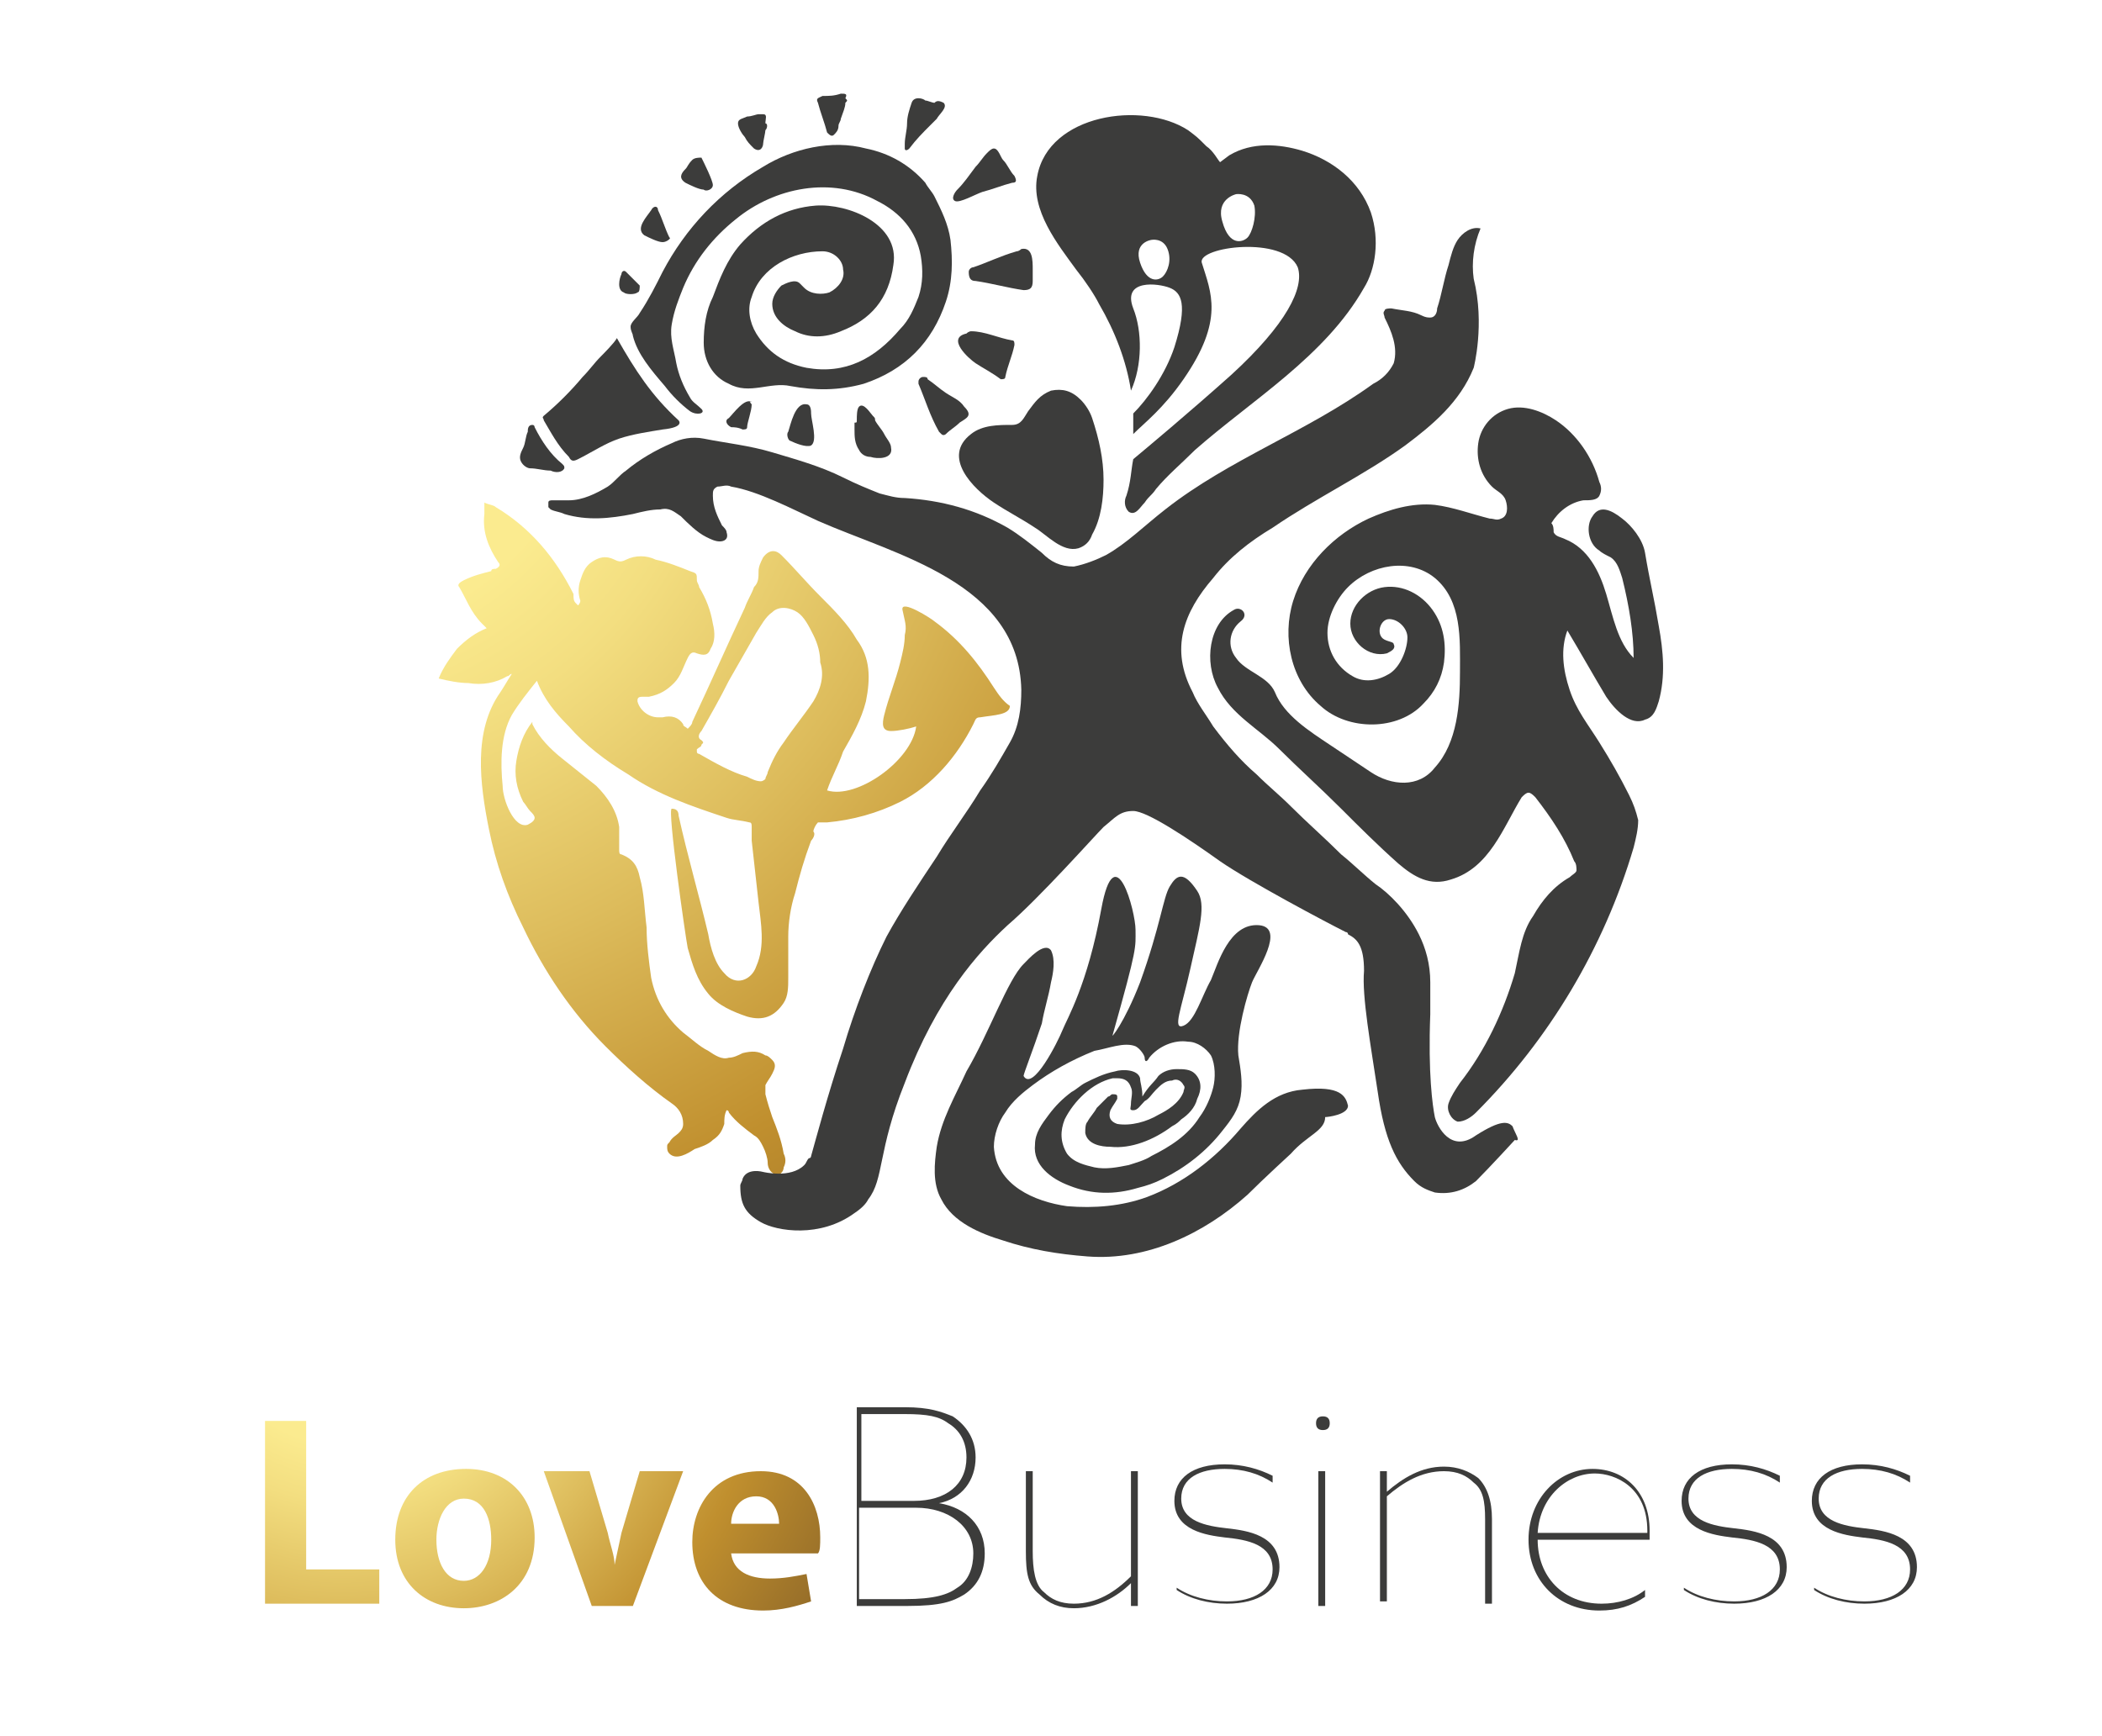 <?xml version="1.0" encoding="utf-8"?>
<!-- Generator: Adobe Illustrator 26.0.3, SVG Export Plug-In . SVG Version: 6.00 Build 0)  -->
<svg version="1.1" id="Laag_1" xmlns="http://www.w3.org/2000/svg" xmlns:xlink="http://www.w3.org/1999/xlink" x="0px" y="0px"
	 viewBox="0 0 92 76" style="enable-background:new 0 0 92 76;" xml:space="preserve">
<style type="text/css">
	.st0{fill:url(#SVGID_1_);}
	.st1{fill:url(#SVGID_00000143601584342669982220000009944662883569882781_);}
	.st2{fill:url(#SVGID_00000112613278313224048190000010968834584370157701_);}
	.st3{fill:url(#SVGID_00000062914768408653840040000015388627535106217092_);}
	.st4{fill:#3C3C3B;}
	.st5{fill:url(#SVGID_00000147183222312076411430000010971157140478174880_);}
</style>
<g>
	<radialGradient id="SVGID_1_" cx="14.969" cy="57.428" r="42.338" gradientUnits="userSpaceOnUse">
		<stop  offset="0.136" style="stop-color:#FBEB8F"/>
		<stop  offset="0.196" style="stop-color:#F3DE80"/>
		<stop  offset="0.308" style="stop-color:#DDBC5C"/>
		<stop  offset="0.441" style="stop-color:#C08F2E"/>
		<stop  offset="0.753" style="stop-color:#5D4022"/>
		<stop  offset="1" style="stop-color:#D39E2E"/>
	</radialGradient>
	<path class="st0" d="M11.6,62.2h1.8v6.5h3.2v1.5h-5V62.2z"/>
	
		<radialGradient id="SVGID_00000029009583683758318730000010053619056075779463_" cx="14.969" cy="57.428" r="42.338" gradientUnits="userSpaceOnUse">
		<stop  offset="0.136" style="stop-color:#FBEB8F"/>
		<stop  offset="0.196" style="stop-color:#F3DE80"/>
		<stop  offset="0.308" style="stop-color:#DDBC5C"/>
		<stop  offset="0.441" style="stop-color:#C08F2E"/>
		<stop  offset="0.753" style="stop-color:#5D4022"/>
		<stop  offset="1" style="stop-color:#D39E2E"/>
	</radialGradient>
	<path style="fill:url(#SVGID_00000029009583683758318730000010053619056075779463_);" d="M23.4,67.3c0,2.1-1.5,3.1-3.1,3.1
		c-1.7,0-3-1.1-3-3c0-1.9,1.2-3.1,3.1-3.1C22.2,64.3,23.4,65.5,23.4,67.3z M19.1,67.4c0,1,0.4,1.8,1.2,1.8c0.7,0,1.2-0.7,1.2-1.8
		c0-0.9-0.3-1.8-1.2-1.8C19.5,65.6,19.1,66.5,19.1,67.4z"/>
	
		<radialGradient id="SVGID_00000088128059152739593760000010967684223256101559_" cx="14.969" cy="57.428" r="42.338" gradientUnits="userSpaceOnUse">
		<stop  offset="0.136" style="stop-color:#FBEB8F"/>
		<stop  offset="0.196" style="stop-color:#F3DE80"/>
		<stop  offset="0.308" style="stop-color:#DDBC5C"/>
		<stop  offset="0.441" style="stop-color:#C08F2E"/>
		<stop  offset="0.753" style="stop-color:#5D4022"/>
		<stop  offset="1" style="stop-color:#D39E2E"/>
	</radialGradient>
	<path style="fill:url(#SVGID_00000088128059152739593760000010967684223256101559_);" d="M25.8,64.4l0.8,2.7c0.1,0.5,0.3,1,0.3,1.4
		h0c0.1-0.5,0.2-0.9,0.3-1.4l0.8-2.7h1.9l-2.2,5.9h-1.8l-2.1-5.9H25.8z"/>
	
		<radialGradient id="SVGID_00000031191453122179614730000001131560721106183586_" cx="14.969" cy="57.428" r="42.338" gradientUnits="userSpaceOnUse">
		<stop  offset="0.136" style="stop-color:#FBEB8F"/>
		<stop  offset="0.196" style="stop-color:#F3DE80"/>
		<stop  offset="0.308" style="stop-color:#DDBC5C"/>
		<stop  offset="0.441" style="stop-color:#C08F2E"/>
		<stop  offset="0.753" style="stop-color:#5D4022"/>
		<stop  offset="1" style="stop-color:#D39E2E"/>
	</radialGradient>
	<path style="fill:url(#SVGID_00000031191453122179614730000001131560721106183586_);" d="M32,68c0.1,0.8,0.8,1.1,1.7,1.1
		c0.6,0,1.1-0.1,1.6-0.2l0.2,1.2c-0.6,0.2-1.3,0.4-2.1,0.4c-2,0-3.1-1.2-3.1-3c0-1.5,0.9-3.1,3-3.1c1.9,0,2.6,1.5,2.6,2.9
		c0,0.3,0,0.6-0.1,0.7H32z M34.1,66.7c0-0.4-0.2-1.2-1-1.2c-0.8,0-1.1,0.7-1.1,1.2H34.1z"/>
	<path class="st4" d="M37.4,61.6h2.2c1.1,0,1.6,0.2,2.1,0.4c0.6,0.4,1,1,1,1.8c0,1-0.6,1.8-1.6,2v0c1.2,0.2,2,1,2,2.2
		c0,0.8-0.3,1.4-0.9,1.8c-0.5,0.3-1,0.5-2.5,0.5h-2.2V61.6z M40,65.7c1.4,0,2.3-0.7,2.3-1.9c0-0.7-0.3-1.2-0.8-1.5
		c-0.4-0.3-0.9-0.4-1.9-0.4h-1.9v3.8H40z M39.6,70c1.3,0,1.9-0.2,2.3-0.5c0.5-0.3,0.7-0.9,0.7-1.5c0-1.2-1.1-2-2.5-2h-2.5V70H39.6z"
		/>
	<path class="st4" d="M44.9,67.9v-3.5h0.3v3.5c0,0.8,0.1,1.5,0.5,1.8c0.3,0.3,0.7,0.5,1.3,0.5c1,0,1.8-0.5,2.5-1.2v-4.6h0.3v5.9
		h-0.3v-1h0c-0.6,0.6-1.5,1.1-2.5,1.1c-0.6,0-1.1-0.2-1.5-0.6C45,69.4,44.9,68.9,44.9,67.9z"/>
	<path class="st4" d="M51.5,69.5c0.6,0.4,1.4,0.6,2.2,0.6c1.2,0,2-0.5,2-1.4c0-1.1-1.1-1.3-2.1-1.4c-0.8-0.1-2.2-0.3-2.2-1.6
		c0-1,0.8-1.6,2.2-1.6c0.8,0,1.5,0.2,2.1,0.5v0.3c-0.6-0.4-1.3-0.6-2.1-0.6c-1.1,0-1.9,0.4-1.9,1.3c0,1,1.1,1.2,2,1.3
		c0.9,0.1,2.3,0.3,2.3,1.7c0,1-0.9,1.6-2.3,1.6c-0.8,0-1.6-0.2-2.2-0.6V69.5z"/>
	<path class="st4" d="M57.9,62c0.2,0,0.3,0.1,0.3,0.3s-0.1,0.3-0.3,0.3s-0.3-0.1-0.3-0.3S57.7,62,57.9,62z M57.8,64.4H58v5.9h-0.3
		V64.4z"/>
	<path class="st4" d="M60.4,64.4h0.3v0.9l0,0c0.7-0.6,1.5-1.1,2.5-1.1c0.6,0,1.1,0.2,1.5,0.5c0.4,0.4,0.6,1,0.6,1.8v3.7h-0.3v-3.7
		c0-0.8-0.1-1.3-0.5-1.6c-0.3-0.3-0.7-0.5-1.3-0.5c-1,0-1.8,0.5-2.5,1.1v4.6h-0.3V64.4z"/>
	<path class="st4" d="M67.3,67.4c0,1.6,1.1,2.8,2.8,2.8c0.7,0,1.4-0.2,1.9-0.6v0.3c-0.6,0.4-1.2,0.6-2,0.6c-1.8,0-3.1-1.3-3.1-3.1
		c0-1.8,1.3-3.1,2.8-3.1c1.4,0,2.5,1,2.5,2.7c0,0.2,0,0.3,0,0.4H67.3z M67.3,67.1h4.8V67c0-1.9-1.4-2.5-2.3-2.5
		C68.6,64.5,67.4,65.5,67.3,67.1z"/>
	<path class="st4" d="M73.7,69.5c0.6,0.4,1.4,0.6,2.2,0.6c1.2,0,2-0.5,2-1.4c0-1.1-1.1-1.3-2.1-1.4c-0.8-0.1-2.2-0.3-2.2-1.6
		c0-1,0.8-1.6,2.2-1.6c0.8,0,1.5,0.2,2.1,0.5v0.3c-0.6-0.4-1.3-0.6-2.1-0.6c-1.1,0-1.9,0.4-1.9,1.3c0,1,1.1,1.2,2,1.3
		c0.9,0.1,2.3,0.3,2.3,1.7c0,1-0.9,1.6-2.3,1.6c-0.8,0-1.6-0.2-2.2-0.6V69.5z"/>
	<path class="st4" d="M79.4,69.5c0.6,0.4,1.4,0.6,2.2,0.6c1.2,0,2-0.5,2-1.4c0-1.1-1.1-1.3-2.1-1.4c-0.8-0.1-2.2-0.3-2.2-1.6
		c0-1,0.8-1.6,2.2-1.6c0.8,0,1.5,0.2,2.1,0.5v0.3c-0.6-0.4-1.3-0.6-2.1-0.6c-1.1,0-1.9,0.4-1.9,1.3c0,1,1.1,1.2,2,1.3
		c0.9,0.1,2.3,0.3,2.3,1.7c0,1-0.9,1.6-2.3,1.6c-0.8,0-1.6-0.2-2.2-0.6V69.5z"/>
	<g>
		<path class="st4" d="M71.5,28.8C71.6,28.8,71.6,28.8,71.5,28.8c0-1.1-0.2-2.3-0.5-3.5c-0.1-0.3-0.2-0.7-0.5-0.9
			c-0.2-0.1-0.4-0.2-0.5-0.3c-0.5-0.3-0.6-1.1-0.3-1.5c0.3-0.5,0.8-0.3,1.3,0.1c0.4,0.3,0.9,0.9,1,1.5c0.2,1.2,0.4,2,0.6,3.2
			c0.2,1.1,0.3,2.2,0,3.3c-0.1,0.3-0.2,0.7-0.6,0.8c-0.6,0.3-1.3-0.4-1.7-1c-0.6-1-1.1-1.9-1.7-2.9c-0.3,0.8-0.2,1.7,0.1,2.6
			s0.8,1.5,1.3,2.3c0.5,0.8,0.9,1.5,1.3,2.3c0.2,0.4,0.3,0.7,0.4,1.1c0,0.4-0.1,0.8-0.2,1.2c-1.3,4.4-3.7,8.4-6.9,11.6
			c-0.2,0.2-0.5,0.4-0.8,0.4c-0.3-0.1-0.5-0.5-0.4-0.8c0.1-0.3,0.3-0.6,0.5-0.9c1.1-1.4,1.9-3.1,2.4-4.8c0.2-0.9,0.3-1.8,0.8-2.5
			c0.4-0.7,0.9-1.3,1.6-1.7c0.1-0.1,0.3-0.2,0.3-0.3c0-0.1,0-0.3-0.1-0.4c-0.4-1-1-1.9-1.7-2.8c-0.1-0.1-0.2-0.2-0.3-0.2
			c-0.1,0-0.2,0.1-0.3,0.2c-0.8,1.3-1.4,3.1-3.1,3.6c-0.9,0.3-1.6-0.1-2.3-0.7c-0.9-0.8-1.7-1.6-2.5-2.4c-0.9-0.9-1.9-1.8-2.7-2.6
			c-0.9-0.9-2.1-1.5-2.7-2.7c-0.6-1.1-0.4-2.8,0.7-3.4c0.3-0.2,0.7,0.2,0.3,0.5c-0.5,0.4-0.6,1.1-0.2,1.6c0.4,0.6,1.4,0.8,1.7,1.5
			c0.4,1,1.5,1.7,2.4,2.3c0.6,0.4,1.2,0.8,1.8,1.2c0.9,0.6,2.1,0.7,2.8-0.2c1-1.1,1.1-2.8,1.1-4.2c0-1.4,0.1-3.1-1.1-4.1
			c-1.1-0.9-2.8-0.6-3.8,0.4c-0.5,0.5-0.9,1.3-0.9,2c0,0.8,0.4,1.5,1.1,1.9c0.5,0.3,1.1,0.2,1.6-0.1c0.5-0.3,0.8-1.1,0.8-1.6
			c0-0.4-0.4-0.8-0.8-0.8c-0.4,0-0.6,0.7-0.2,0.9c0.2,0.1,0.4,0.1,0.4,0.2c0.1,0.2-0.1,0.3-0.3,0.4c-0.8,0.2-1.6-0.5-1.6-1.3
			s0.7-1.5,1.5-1.6s1.6,0.3,2.1,1c0.5,0.7,0.6,1.5,0.5,2.3c-0.1,0.7-0.4,1.3-0.9,1.8c-1.1,1.2-3.3,1.2-4.5,0.1
			c-1.3-1.1-1.7-3-1.2-4.6c0.5-1.6,1.8-2.9,3.3-3.6c0.9-0.4,1.9-0.7,2.9-0.6c0.8,0.1,1.6,0.4,2.4,0.6c0.2,0,0.3,0.1,0.5,0
			c0.3-0.1,0.3-0.5,0.2-0.8s-0.4-0.4-0.6-0.6c-0.5-0.5-0.7-1.2-0.6-1.9s0.6-1.3,1.3-1.5c0.7-0.2,1.5,0.1,2.1,0.5
			c0.9,0.6,1.6,1.6,1.9,2.7c0.1,0.2,0.1,0.4,0,0.6c-0.1,0.2-0.4,0.2-0.7,0.2c-0.6,0.1-1.1,0.5-1.4,1C68,23,68,23.2,68,23.3
			c0.1,0.2,0.3,0.2,0.5,0.3c1,0.4,1.5,1.4,1.8,2.4C70.6,27,70.8,28.1,71.5,28.8z"/>
	</g>
	
		<radialGradient id="SVGID_00000103947798240009111770000017230781311944916640_" cx="13.943" cy="15.841" r="87.707" gradientUnits="userSpaceOnUse">
		<stop  offset="0.136" style="stop-color:#FBEB8F"/>
		<stop  offset="0.196" style="stop-color:#F3DE80"/>
		<stop  offset="0.308" style="stop-color:#DDBC5C"/>
		<stop  offset="0.441" style="stop-color:#C08F2E"/>
		<stop  offset="0.753" style="stop-color:#5D4022"/>
		<stop  offset="1" style="stop-color:#D39E2E"/>
	</radialGradient>
	<path style="fill:url(#SVGID_00000103947798240009111770000017230781311944916640_);" d="M43.5,30.1c-0.7-1.1-1.5-2.1-2.6-2.9
		c-0.1-0.1-1.5-1-1.4-0.5c0.1,0.5,0.2,0.7,0.1,1.1c0,0.4-0.1,0.8-0.2,1.2c-0.2,0.8-0.5,1.5-0.7,2.3C38.6,31.7,38.6,32,39,32
		c0.3,0,0.8-0.1,1.1-0.2c-0.2,1.5-2.6,3.2-3.9,2.8c0.2-0.6,0.5-1.1,0.7-1.7c0.4-0.7,0.8-1.4,1-2.2c0.2-1,0.2-1.9-0.4-2.7
		c-0.4-0.7-1-1.3-1.6-1.9c-0.6-0.6-1.1-1.2-1.7-1.8c-0.2-0.2-0.5-0.3-0.8,0.1c-0.1,0.2-0.2,0.4-0.2,0.6c0,0.3,0,0.5-0.2,0.7
		c-0.1,0.3-0.3,0.6-0.4,0.9c-0.8,1.7-1.5,3.3-2.3,5c0,0.1-0.1,0.2-0.2,0.3c-0.1-0.1-0.2-0.1-0.2-0.2c-0.2-0.3-0.5-0.4-0.9-0.3
		c-0.1,0-0.1,0-0.2,0c-0.4,0-0.8-0.3-0.9-0.7c0-0.1,0-0.2,0.2-0.2c0.1,0,0.2,0,0.3,0c0.5-0.1,0.8-0.3,1.1-0.6
		c0.3-0.3,0.4-0.7,0.6-1.1c0.1-0.2,0.2-0.3,0.4-0.2c0.3,0.1,0.5,0.1,0.6-0.2c0.2-0.3,0.2-0.7,0.1-1.1c-0.1-0.6-0.3-1.1-0.6-1.6
		c0-0.1-0.1-0.2-0.1-0.3c0-0.3,0-0.3-0.3-0.4c-0.5-0.2-1-0.4-1.5-0.5c-0.4-0.2-0.9-0.2-1.3,0c-0.2,0.1-0.3,0.1-0.5,0
		c-0.4-0.2-0.7-0.1-1,0.1c-0.3,0.2-0.4,0.5-0.5,0.8c-0.1,0.3-0.1,0.6,0,0.9c0,0,0,0.1-0.1,0.2c0,0-0.1-0.1-0.1-0.1
		c-0.1-0.1-0.1-0.2-0.1-0.4c-0.8-1.6-1.9-2.9-3.4-3.8c-0.1-0.1-0.3-0.1-0.5-0.2c0,0.2,0,0.4,0,0.5c-0.1,0.8,0.2,1.5,0.6,2.1
		c0.1,0.1,0.1,0.2-0.1,0.3c-0.1,0-0.2,0-0.2,0.1c-0.4,0.1-0.8,0.2-1.2,0.4c-0.2,0.1-0.3,0.2-0.2,0.3c0.3,0.5,0.5,1.1,1,1.6
		c0.1,0.1,0.1,0.1,0.2,0.2c-0.5,0.2-0.9,0.5-1.3,0.9c-0.3,0.4-0.6,0.8-0.8,1.3c0.4,0.1,0.9,0.2,1.3,0.2c0.6,0.1,1.2,0,1.7-0.3
		c0.1,0,0.1-0.1,0.2-0.1c-0.2,0.3-0.3,0.5-0.5,0.8c-1.2,1.7-0.9,4-0.5,6c0.3,1.5,0.8,2.9,1.5,4.3c0.9,1.9,2.1,3.7,3.6,5.2
		c0.9,0.9,1.9,1.8,2.9,2.5c0.3,0.2,0.5,0.5,0.5,0.9c0,0.2-0.1,0.3-0.2,0.4c-0.1,0.1-0.3,0.2-0.4,0.4c-0.1,0.1-0.1,0.1-0.1,0.2
		c0,0.1,0,0.2,0.1,0.3c0.3,0.3,0.8,0,1.1-0.2c0.3-0.1,0.6-0.2,0.8-0.4c0.3-0.2,0.4-0.4,0.5-0.7c0-0.2,0-0.4,0.1-0.6
		c0.1,0,0.1,0.1,0.1,0.1c0.3,0.4,0.7,0.7,1.1,1c0.2,0.1,0.3,0.3,0.4,0.5c0.1,0.2,0.2,0.5,0.2,0.7c0,0.2,0.1,0.4,0.3,0.5
		c0.2,0.1,0.4-0.1,0.4-0.3c0.1-0.2,0.1-0.4,0-0.6c-0.1-0.6-0.3-1.1-0.5-1.6c-0.1-0.3-0.2-0.6-0.3-1c0-0.1,0-0.3,0-0.4
		c0.1-0.2,0.2-0.3,0.3-0.5c0.1-0.2,0.2-0.4,0-0.6c-0.1-0.1-0.2-0.2-0.3-0.2c-0.3-0.2-0.6-0.2-1-0.1c-0.2,0.1-0.4,0.2-0.6,0.2
		c-0.3,0.1-0.6-0.1-0.9-0.3c-0.4-0.2-0.7-0.5-1.1-0.8c-0.7-0.6-1.2-1.4-1.4-2.4c-0.1-0.7-0.2-1.5-0.2-2.2c-0.1-0.8-0.1-1.5-0.3-2.2
		c-0.1-0.5-0.3-0.8-0.8-1c-0.1,0-0.1-0.1-0.1-0.2c0-0.3,0-0.7,0-1c-0.1-0.7-0.5-1.3-1-1.8c-0.5-0.4-1-0.8-1.5-1.2
		c-0.5-0.4-1-0.9-1.3-1.5c0,0,0-0.1,0-0.1c-0.4,0.5-0.6,1.1-0.7,1.7c-0.1,0.6,0,1.2,0.3,1.8c0.1,0.1,0.2,0.3,0.3,0.4
		c0.1,0.1,0.2,0.2,0.2,0.3c0,0.1-0.1,0.2-0.3,0.3C22.5,36.3,22,35,22,34.4c-0.1-1-0.1-2.2,0.4-3.1c0.3-0.5,0.7-1,1.1-1.5
		c0,0,0,0,0,0c0.3,0.8,0.8,1.4,1.4,2c0.7,0.8,1.6,1.5,2.6,2.1c1.3,0.9,2.8,1.4,4.3,1.9c0.3,0.1,0.6,0.1,1,0.2c0.1,0,0.1,0.1,0.1,0.2
		c0,0.2,0,0.4,0,0.6c0.1,0.9,0.2,1.8,0.3,2.7c0.1,0.9,0.3,1.9-0.1,2.8c-0.2,0.6-0.9,0.9-1.4,0.3c-0.4-0.4-0.6-1.1-0.7-1.7
		c-0.4-1.7-0.9-3.4-1.3-5.2c0-0.2-0.1-0.3-0.3-0.3c-0.2,0,0.6,5.6,0.7,6.1c0.2,0.7,0.4,1.4,0.9,2c0.4,0.5,1.1,0.8,1.7,1
		c0.7,0.2,1.2,0,1.6-0.6c0.2-0.3,0.2-0.7,0.2-1.1c0-0.6,0-1.2,0-1.8c0-0.6,0.1-1.3,0.3-1.9c0.2-0.8,0.4-1.5,0.7-2.3
		c0.1-0.1,0.2-0.3,0.1-0.4c0-0.1,0.1-0.3,0.2-0.4c0.1,0,0.3,0,0.4,0c1.1-0.1,2.2-0.4,3.2-0.9c1.4-0.7,2.5-2,3.2-3.4
		c0.1-0.2,0.1-0.3,0.3-0.3c0.6-0.1,1.3-0.1,1.3-0.5C43.9,30.7,43.7,30.4,43.5,30.1z M35.6,30.7c-0.4,0.6-0.9,1.2-1.3,1.8
		c-0.3,0.4-0.5,0.8-0.7,1.3c0,0.1-0.1,0.2-0.1,0.3c0,0-0.1,0.1-0.2,0.1c-0.2,0-0.4-0.1-0.6-0.2c-0.7-0.2-1.4-0.6-2.1-1
		c0,0-0.1,0-0.1-0.1c0,0,0,0,0-0.1c0.1-0.1,0.2-0.1,0.2-0.2c0.1-0.1,0.1-0.1,0-0.2c-0.2-0.1-0.1-0.3,0-0.4c0,0,0,0,0,0
		c0.4-0.7,0.8-1.4,1.2-2.2c0.4-0.7,0.8-1.4,1.2-2.1c0.2-0.3,0.4-0.7,0.7-0.9c0.3-0.3,0.8-0.2,1.1,0c0.3,0.2,0.5,0.6,0.7,1
		c0.2,0.4,0.3,0.8,0.3,1.2C36.1,29.6,35.9,30.2,35.6,30.7z"/>
	<g>
		<path class="st4" d="M48.3,21c0,0.8-0.1,1.7-0.5,2.4c-0.1,0.3-0.3,0.5-0.6,0.6c-0.7,0.2-1.4-0.6-1.9-0.9c-0.6-0.4-1.2-0.7-1.8-1.1
			c-0.9-0.6-2.3-2-1-3c0.5-0.4,1.2-0.4,1.8-0.4c0.4,0,0.5-0.3,0.7-0.6c0.3-0.4,0.5-0.7,1-0.9c0.5-0.1,0.9,0,1.3,0.4
			c0.2,0.2,0.4,0.5,0.5,0.8C48.1,19.2,48.3,20.1,48.3,21z"/>
	</g>
	<g>
		<g>
			<path class="st4" d="M30.7,17.9c0.2,0.2-0.2,0.3-0.5,0.1c-0.4-0.3-0.8-0.7-1.1-1.1c-0.6-0.7-1.2-1.4-1.4-2.2
				c0-0.1-0.1-0.2-0.1-0.4c0-0.2,0.3-0.4,0.4-0.6c0.4-0.6,0.7-1.2,1-1.8c1-1.9,2.5-3.5,4.4-4.6c1.3-0.8,3-1.2,4.5-0.8
				c1,0.2,1.9,0.7,2.6,1.5c0.1,0.2,0.3,0.4,0.4,0.6c0.3,0.6,0.6,1.2,0.7,1.9c0.1,0.9,0.1,1.8-0.2,2.7c-0.6,1.8-1.8,3-3.6,3.6
				c-1.1,0.3-2.1,0.3-3.2,0.1c-0.9-0.2-1.8,0.4-2.7-0.1c-0.7-0.3-1.1-1-1.1-1.8c0-0.7,0.1-1.4,0.4-2c0.3-0.8,0.6-1.6,1.2-2.3
				c0.9-1,2-1.6,3.3-1.7c1.4-0.1,3.7,0.8,3.4,2.6c-0.2,1.5-1,2.4-2.3,2.9c-0.7,0.3-1.4,0.3-2,0c-0.5-0.2-1-0.6-1-1.2
				c0-0.3,0.2-0.6,0.4-0.8c0.2-0.1,0.6-0.3,0.8-0.1c0.1,0.1,0.1,0.1,0.2,0.2c0.3,0.3,0.8,0.3,1.1,0.2c0.4-0.2,0.7-0.6,0.6-1
				C36.9,11.4,36.5,11,36,11c-1.3,0-2.7,0.7-3.1,2c-0.2,0.5-0.1,1.1,0.2,1.6c0.5,0.8,1.2,1.3,2.2,1.5c1.7,0.3,3-0.4,4.1-1.7
				c0.4-0.4,0.6-0.9,0.8-1.4c0.2-0.6,0.2-1.2,0.1-1.8c-0.2-1.1-0.9-1.9-1.9-2.4c-2-1.1-4.5-0.6-6.2,0.8c-1,0.8-1.8,1.8-2.3,3
				c-0.2,0.5-0.4,1-0.5,1.6c-0.1,0.6,0.1,1.1,0.2,1.7c0.1,0.5,0.3,1,0.6,1.5C30.3,17.6,30.5,17.7,30.7,17.9z"/>
		</g>
		<g>
			<path class="st4" d="M27,14.8C27,14.8,27,14.8,27,14.8c0.8,1.4,1.5,2.5,2.7,3.6c0,0,0.3,0.3-0.7,0.4c-0.6,0.1-1.3,0.2-1.9,0.4
				c-0.6,0.2-1.2,0.6-1.8,0.9c-0.2,0.1-0.3,0.1-0.4-0.1c-0.5-0.5-0.8-1.1-1.1-1.6c0-0.1-0.1-0.1,0-0.2c0.6-0.5,1.2-1.1,1.7-1.7
				c0.3-0.3,0.5-0.6,0.8-0.9C26.4,15.5,26.9,15,27,14.8z"/>
		</g>
		<g>
			<path class="st4" d="M42.5,14.5c0.6,0,1.2,0.3,1.8,0.4c0.1,0,0.1,0.1,0.1,0.2c-0.1,0.5-0.3,0.9-0.4,1.4c0,0.1-0.1,0.1-0.2,0.1
				c-0.4-0.3-0.8-0.5-1.1-0.7c-0.3-0.2-1.3-1.1-0.4-1.3C42.4,14.5,42.5,14.5,42.5,14.5z"/>
		</g>
		<g>
			<path class="st4" d="M40.4,16.5C40.4,16.5,40.4,16.5,40.4,16.5c0.1,0,0.2,0,0.2,0.1c0.3,0.2,0.5,0.4,0.8,0.6
				c0.3,0.2,0.6,0.3,0.8,0.6c0.4,0.4,0.1,0.5-0.2,0.7c-0.2,0.2-0.4,0.3-0.6,0.5c0,0-0.1,0.1-0.2,0c0,0-0.1-0.1-0.1-0.1
				c-0.4-0.7-0.6-1.4-0.9-2.1c0,0,0-0.1,0-0.1C40.2,16.6,40.3,16.5,40.4,16.5z"/>
		</g>
		<g>
			<path class="st4" d="M37.5,18.4c0-0.2,0-0.5,0.1-0.6c0.2-0.2,0.5,0.3,0.6,0.4c0.1,0.1,0.1,0.1,0.1,0.2c0.1,0.2,0.3,0.4,0.4,0.6
				c0.1,0.2,0.3,0.4,0.3,0.6c0.1,0.5-0.6,0.5-0.9,0.4c-0.2,0-0.4-0.1-0.5-0.3c-0.2-0.3-0.2-0.6-0.2-0.9c0-0.1,0-0.2,0-0.3
				C37.5,18.5,37.5,18.5,37.5,18.4z"/>
		</g>
		<g>
			<path class="st4" d="M41.3,4.5c0.2,0.2-0.2,0.5-0.3,0.7c-0.1,0.1-0.2,0.2-0.3,0.3c-0.3,0.3-0.6,0.6-0.9,1c-0.1,0.1-0.2,0.1-0.2,0
				c0-0.1,0-0.1,0-0.2c0-0.3,0.1-0.6,0.1-0.9c0-0.3,0.1-0.6,0.2-0.9c0.1-0.3,0.5-0.2,0.6-0.1c0.1,0,0.3,0.1,0.4,0.1
				C41,4.4,41.1,4.4,41.3,4.5C41.3,4.5,41.3,4.5,41.3,4.5z"/>
		</g>
		<g>
			<path class="st4" d="M23.3,18.6c0.1,0,0.1,0.1,0.1,0.1c0.3,0.6,0.7,1.2,1.2,1.6c0.1,0.1,0.1,0.1,0.1,0.2
				c-0.1,0.2-0.4,0.2-0.6,0.1c-0.3,0-0.6-0.1-0.9-0.1c-0.1,0-0.3-0.1-0.4-0.3c-0.1-0.2,0-0.4,0.1-0.6c0.1-0.2,0.1-0.5,0.2-0.7
				C23.1,18.8,23.1,18.6,23.3,18.6z"/>
		</g>
		<g>
			<path class="st4" d="M41.8,8.8c-0.2-0.1,0-0.4,0.1-0.5c0.3-0.3,0.5-0.6,0.8-1c0.2-0.2,0.3-0.4,0.5-0.6c0.1-0.1,0.2-0.2,0.3-0.2
				c0.2,0,0.3,0.4,0.4,0.5c0.2,0.2,0.3,0.5,0.5,0.7c0.1,0.2,0.1,0.3-0.1,0.3c-0.4,0.1-0.9,0.3-1.3,0.4C42.7,8.5,42,8.9,41.8,8.8z"/>
		</g>
		<g>
			<path class="st4" d="M37,4.5c0,0.2-0.1,0.4-0.2,0.7c0,0.1-0.1,0.2-0.1,0.3c0,0.2-0.1,0.3-0.2,0.4c-0.1,0.1-0.2,0-0.3-0.1
				c-0.1-0.4-0.3-0.9-0.4-1.3c-0.1-0.2,0-0.2,0.2-0.3c0.3,0,0.5,0,0.8-0.1c0.2,0,0.3,0,0.2,0.2C37.1,4.4,37.1,4.4,37,4.5z"/>
		</g>
		<g>
			<path class="st4" d="M35.5,19.5c-0.2,0.1-0.7-0.1-0.9-0.2c-0.1,0-0.2-0.3-0.1-0.4c0.1-0.3,0.3-1.3,0.8-1.2c0.2,0,0.2,0.3,0.2,0.4
				C35.5,18.4,35.8,19.3,35.5,19.5z"/>
		</g>
		<g>
			<path class="st4" d="M45.2,11.8c0,0.2,0,0.4,0,0.5c0,0.3-0.1,0.4-0.4,0.4c-0.7-0.1-1.4-0.3-2.1-0.4c-0.2,0-0.3-0.1-0.3-0.4
				c0-0.1,0.1-0.2,0.2-0.2c0.6-0.2,1.2-0.5,1.9-0.7c0.1,0,0.2-0.1,0.2-0.1C45.2,10.8,45.2,11.4,45.2,11.8z"/>
		</g>
		<g>
			<path class="st4" d="M33.5,5.7c0,0.1-0.1,0.5-0.1,0.6c0,0.1-0.1,0.4-0.4,0.2c-0.2-0.2-0.3-0.3-0.4-0.5c-0.1-0.1-0.3-0.4-0.3-0.6
				c0-0.2,0.2-0.2,0.4-0.3C32.9,5.1,33.1,5,33.2,5c0,0,0.1,0,0.2,0c0.2,0,0.1,0.2,0.1,0.4C33.6,5.4,33.6,5.6,33.5,5.7z"/>
		</g>
		<g>
			<path class="st4" d="M31.2,8.1c0,0.2-0.3,0.3-0.4,0.2C30.6,8.3,30.2,8.1,30,8c-0.3-0.2-0.2-0.4,0-0.6c0.1-0.1,0.1-0.2,0.3-0.4
				c0.1-0.1,0.3-0.1,0.4-0.1C30.8,7.1,31.2,7.9,31.2,8.1z"/>
		</g>
		<g>
			<path class="st4" d="M32.9,17.7c0,0.3-0.2,0.8-0.2,1c0,0.1-0.1,0.1-0.2,0.1c-0.2-0.1-0.4-0.1-0.5-0.1c-0.2-0.1-0.3-0.3-0.1-0.4
				c0.2-0.2,0.7-0.9,1-0.7C32.8,17.5,32.8,17.6,32.9,17.7z"/>
		</g>
		<g>
			<path class="st4" d="M29,10.6c-0.2,0-0.6-0.2-0.8-0.3c-0.4-0.3,0.1-0.8,0.3-1.1c0.1-0.2,0.3-0.2,0.3,0c0.2,0.4,0.3,0.8,0.5,1.2
				C29.4,10.4,29.2,10.6,29,10.6z"/>
		</g>
	</g>
	<g>
		<path class="st4" d="M27.9,12.8c-0.1,0.1-0.5,0.1-0.6,0c-0.3-0.1-0.2-0.6-0.1-0.8c0-0.1,0.1-0.2,0.2-0.1c0.2,0.2,0.4,0.4,0.6,0.6
			C28,12.6,28,12.8,27.9,12.8z"/>
	</g>
	<g>
		<path class="st4" d="M60,9.3c-0.5-1.4-1.7-2.3-3-2.7c-1-0.3-2.2-0.4-3.2,0.2c0,0-0.4,0.3-0.4,0.3c-0.1-0.1-0.3-0.5-0.6-0.7
			c-0.4-0.4-0.4-0.4-0.8-0.7c-2-1.3-6.1-0.7-6.6,2c-0.3,1.5,0.9,3,1.7,4.1c0.4,0.5,0.8,1.1,1,1.5c0.7,1.2,1.2,2.5,1.4,3.8
			c0.5-1.1,0.5-2.6,0.1-3.6c-0.5-1.3,1.1-1.1,1.6-0.9c0.5,0.2,0.8,0.7,0.2,2.6c-0.4,1.2-1.2,2.3-1.8,2.9c0,0.3,0,0.6,0,0.8
			c0,0,0,0.1,0,0.1c0.5-0.5,1.3-1.1,2.2-2.4c1.8-2.6,1.2-3.8,0.8-5.1c-0.2-0.7,3.6-1.2,4.2,0.2c0.3,0.9-0.5,2.5-2.9,4.7
			c-1.9,1.7-3.7,3.2-4.3,3.7c-0.1,0.5-0.1,1-0.3,1.6c-0.1,0.2-0.1,0.5,0.1,0.7c0.3,0.2,0.5-0.2,0.7-0.4c0.2-0.3,0.3-0.3,0.5-0.6
			c0.5-0.6,1.1-1.1,1.7-1.7c2.5-2.2,5.7-4.1,7.4-7.1C60.2,11.8,60.4,10.5,60,9.3z M50.9,12.1c-0.2,0.2-0.7,0.3-1-0.6
			c-0.3-0.9,0.5-1,0.5-1s0.5-0.1,0.7,0.4C51.3,11.4,51.1,11.9,50.9,12.1z M54.6,10.4c-0.2,0.2-0.8,0.4-1.1-0.7
			c-0.3-1,0.6-1.2,0.6-1.2s0.6-0.1,0.8,0.5C55,9.5,54.8,10.2,54.6,10.4z"/>
	</g>
	<path class="st4" d="M66.2,49.3c-0.2-0.2-0.5-0.3-1.6,0.4c-1.1,0.8-1.7-0.4-1.8-0.8c-0.1-0.5-0.3-1.9-0.2-4.5c0-0.4,0-0.9,0-1.4
		c0-0.8-0.2-1.5-0.5-2.1c-0.5-1-1.3-1.8-1.9-2.2c-0.5-0.4-1-0.9-1.5-1.3c-0.7-0.7-1.5-1.4-2.2-2.1c-0.5-0.5-1-0.9-1.5-1.4
		c-0.7-0.6-1.3-1.3-1.9-2.1c-0.3-0.5-0.7-1-0.9-1.5c-1-1.9-0.4-3.5,0.9-5c0.7-0.9,1.6-1.6,2.6-2.2c1.9-1.3,4-2.3,5.8-3.6
		c1.2-0.9,2.4-1.9,3-3.4c0,0,0.5-1.9,0-3.9c-0.1-0.7,0-1.5,0.3-2.2c-0.4-0.1-0.8,0.2-1,0.5c-0.2,0.3-0.3,0.7-0.4,1.1
		c-0.2,0.6-0.3,1.3-0.5,1.9c0,0.2-0.1,0.4-0.3,0.4c-0.1,0-0.2,0-0.4-0.1c-0.4-0.2-0.8-0.2-1.3-0.3c-0.1,0-0.3,0-0.3,0.1
		c-0.1,0.1,0,0.2,0,0.3c0.3,0.6,0.6,1.3,0.4,2c-0.2,0.4-0.5,0.7-0.9,0.9c-2.9,2.1-6.3,3.3-9.1,5.5c-0.9,0.7-1.7,1.5-2.6,2
		c-0.4,0.2-0.9,0.4-1.4,0.5c-0.6,0-1-0.2-1.4-0.6c-0.5-0.4-1-0.8-1.5-1.1c-1.4-0.8-2.9-1.2-4.5-1.3c-0.4,0-0.7-0.1-1.1-0.2
		c-0.5-0.2-1-0.4-1.6-0.7c-1-0.5-2.1-0.8-3.1-1.1c-1-0.3-2-0.4-3-0.6c-0.5-0.1-1,0-1.4,0.2c-0.7,0.3-1.4,0.7-2,1.2
		c-0.3,0.2-0.5,0.5-0.8,0.7c-0.5,0.3-1.1,0.6-1.7,0.6c-0.2,0-0.5,0-0.7,0c-0.1,0-0.2,0-0.2,0.1c0,0.1,0,0.2,0,0.2
		c0,0,0.1,0.1,0.1,0.1c0.2,0.1,0.4,0.1,0.6,0.2c1,0.3,2,0.2,3,0c0.4-0.1,0.8-0.2,1.2-0.2c0.4-0.1,0.6,0.1,0.9,0.3
		c0.3,0.3,0.7,0.7,1.1,0.9c0.2,0.1,0.4,0.2,0.6,0.2c0.2,0,0.4-0.1,0.3-0.4c0-0.1-0.1-0.2-0.2-0.3c-0.2-0.4-0.4-0.8-0.4-1.3
		c0-0.2,0-0.3,0.2-0.4c0.2,0,0.4-0.1,0.6,0c1.2,0.2,2.7,1,3.8,1.5c3.4,1.5,8.8,2.7,8.9,7.4c0,0.8-0.1,1.6-0.5,2.3
		c-0.4,0.7-0.8,1.4-1.3,2.1c-0.6,1-1.3,1.9-1.9,2.9c-0.8,1.2-1.6,2.4-2.2,3.5c-0.7,1.4-1.4,3.2-1.9,4.9c-0.7,2.1-1.2,4-1.4,4.7
		c0,0,0,0.1-0.1,0.1c0,0,0,0,0,0c-0.1,0.1-0.1,0.2-0.2,0.3c-0.6,0.6-1.8,0.3-1.8,0.3s-0.7-0.2-0.9,0.3c0,0.1-0.1,0.2-0.1,0.3
		c0,0.8,0.2,1.2,0.9,1.6c0.7,0.4,2.6,0.7,4.1-0.4c0.3-0.2,0.5-0.4,0.6-0.6c0.7-0.9,0.4-2.1,1.6-5.1c1.4-3.7,3.2-5.7,4.5-6.9
		c1.4-1.2,3.8-3.9,4.2-4.3c0.5-0.4,0.7-0.7,1.3-0.7c0.6,0,2.4,1.2,3.8,2.2c1.3,0.9,4.7,2.7,5.5,3.1c0.1,0,0.1,0.1,0.1,0.1
		c0.4,0.2,0.7,0.5,0.7,1.6c-0.1,1.1,0.3,3.3,0.6,5.3c0.3,2.1,0.8,3.1,1.6,3.9c0.3,0.3,0.6,0.4,0.9,0.5c0.7,0.1,1.3-0.1,1.8-0.5
		c0.6-0.6,1.7-1.8,1.7-1.8C66.6,50,66.3,49.6,66.2,49.3z"/>
	<path class="st4" d="M56.5,50.5c0,0-1.2,1.1-1.9,1.8c-1.9,1.7-4.4,2.9-7,2.7c-1.3-0.1-2.5-0.3-3.7-0.7c-1-0.3-2.2-0.8-2.7-1.8
		c-0.4-0.7-0.3-1.6-0.2-2.3c0.2-1.2,0.8-2.2,1.3-3.3c1-1.7,1.8-4,2.5-4.7c0.2-0.2,0.9-1,1.2-0.6c0.2,0.4,0.1,1,0,1.4
		c-0.1,0.6-0.3,1.2-0.4,1.8c-0.4,1.2-0.8,2.2-0.8,2.3c0.4,0.7,1.5-1.5,1.7-2s1.1-2,1.7-5.3c0.6-3.3,1.5,0.1,1.5,0.9
		c0,0.8,0.1,0.7-1,4.6c-0.1,0.2,0.5-0.5,1.2-2.3c0.9-2.5,1-3.7,1.3-4.2c0.3-0.5,0.6-0.7,1.2,0.2c0.4,0.6,0.1,1.6-0.3,3.4
		c-0.4,1.8-0.8,2.7-0.3,2.5c0.5-0.2,0.8-1.3,1.2-2c0.3-0.7,0.8-2.5,2.1-2.4c1.2,0.1-0.1,2-0.3,2.5c-0.2,0.5-0.7,2.2-0.6,3.2
		c0.1,0.6,0.2,1.2,0.1,1.8c-0.1,0.6-0.4,1-0.8,1.5c-0.7,0.9-1.6,1.6-2.6,2.1c-0.4,0.2-0.7,0.3-1.1,0.4c-1,0.3-2,0.3-3-0.1
		c-0.8-0.3-1.6-0.9-1.5-1.8c0-0.5,0.3-0.9,0.6-1.3c0.3-0.4,0.6-0.7,1-1c0.2-0.1,0.4-0.3,0.6-0.4c0.4-0.2,0.8-0.4,1.3-0.5
		c0.3-0.1,1-0.1,1.1,0.3c0,0.2,0.1,0.4,0.1,0.8c0.3-0.5,0.5-0.6,0.7-0.9c0.2-0.2,0.5-0.3,0.8-0.3c0.3,0,0.6,0,0.8,0.2
		c0.3,0.3,0.3,0.7,0.1,1.1c-0.1,0.4-0.4,0.7-0.7,0.9c-0.1,0.1-0.2,0.2-0.4,0.3c-0.8,0.6-1.8,1-2.7,0.9c-0.4,0-1-0.1-1.1-0.6
		c0-0.2,0-0.4,0.1-0.5c0.1-0.2,0.3-0.4,0.4-0.6c0.2-0.2,0.3-0.3,0.5-0.5c0.1,0,0.1-0.1,0.2-0.1s0.2,0,0.2,0.1c0,0,0,0.1,0,0.1
		c-0.1,0.2-0.2,0.3-0.3,0.5c-0.1,0.3,0,0.5,0.3,0.6c0.6,0.1,1.3-0.1,1.8-0.4c0.4-0.2,0.9-0.5,1.1-1c0-0.1,0.1-0.2,0-0.3
		c-0.1-0.2-0.3-0.3-0.5-0.2c-0.3,0-0.5,0.2-0.7,0.4c-0.2,0.2-0.3,0.4-0.5,0.5c-0.2,0.2-0.3,0.4-0.5,0.4c-0.2,0-0.1-0.1-0.1-0.3
		c0-0.2,0.1-0.5,0-0.7c-0.1-0.3-0.3-0.4-0.6-0.4c-0.1,0-0.1,0-0.2,0c-0.9,0.2-1.7,1-2.1,1.8c-0.2,0.5-0.2,1,0.1,1.5
		c0.3,0.4,0.8,0.5,1.2,0.6c0.5,0.1,1,0,1.5-0.1c0.3-0.1,0.7-0.2,1-0.4c0.8-0.4,1.6-0.9,2.1-1.7c0.3-0.4,0.5-0.9,0.6-1.3
		c0.1-0.4,0.1-1-0.1-1.4c-0.2-0.3-0.6-0.6-1-0.6c-0.6-0.1-1.3,0.2-1.7,0.7c-0.1,0.2-0.2,0.2-0.2,0c0-0.1-0.2-0.4-0.4-0.5
		c-0.5-0.2-1.2,0.1-1.8,0.2c-1,0.4-1.9,0.9-2.7,1.5c-0.4,0.3-0.9,0.7-1.2,1.2c-0.3,0.4-0.5,1-0.5,1.5c0.1,1.7,1.8,2.4,3.2,2.6
		c1.2,0.1,2.4,0,3.5-0.4c1.6-0.6,3-1.7,4.1-3c0.7-0.8,1.5-1.6,2.7-1.7c1.7-0.2,1.9,0.3,2,0.7c0,0.4-0.9,0.5-1,0.5
		C58,49.5,57.2,49.7,56.5,50.5z"/>
</g>
</svg>
